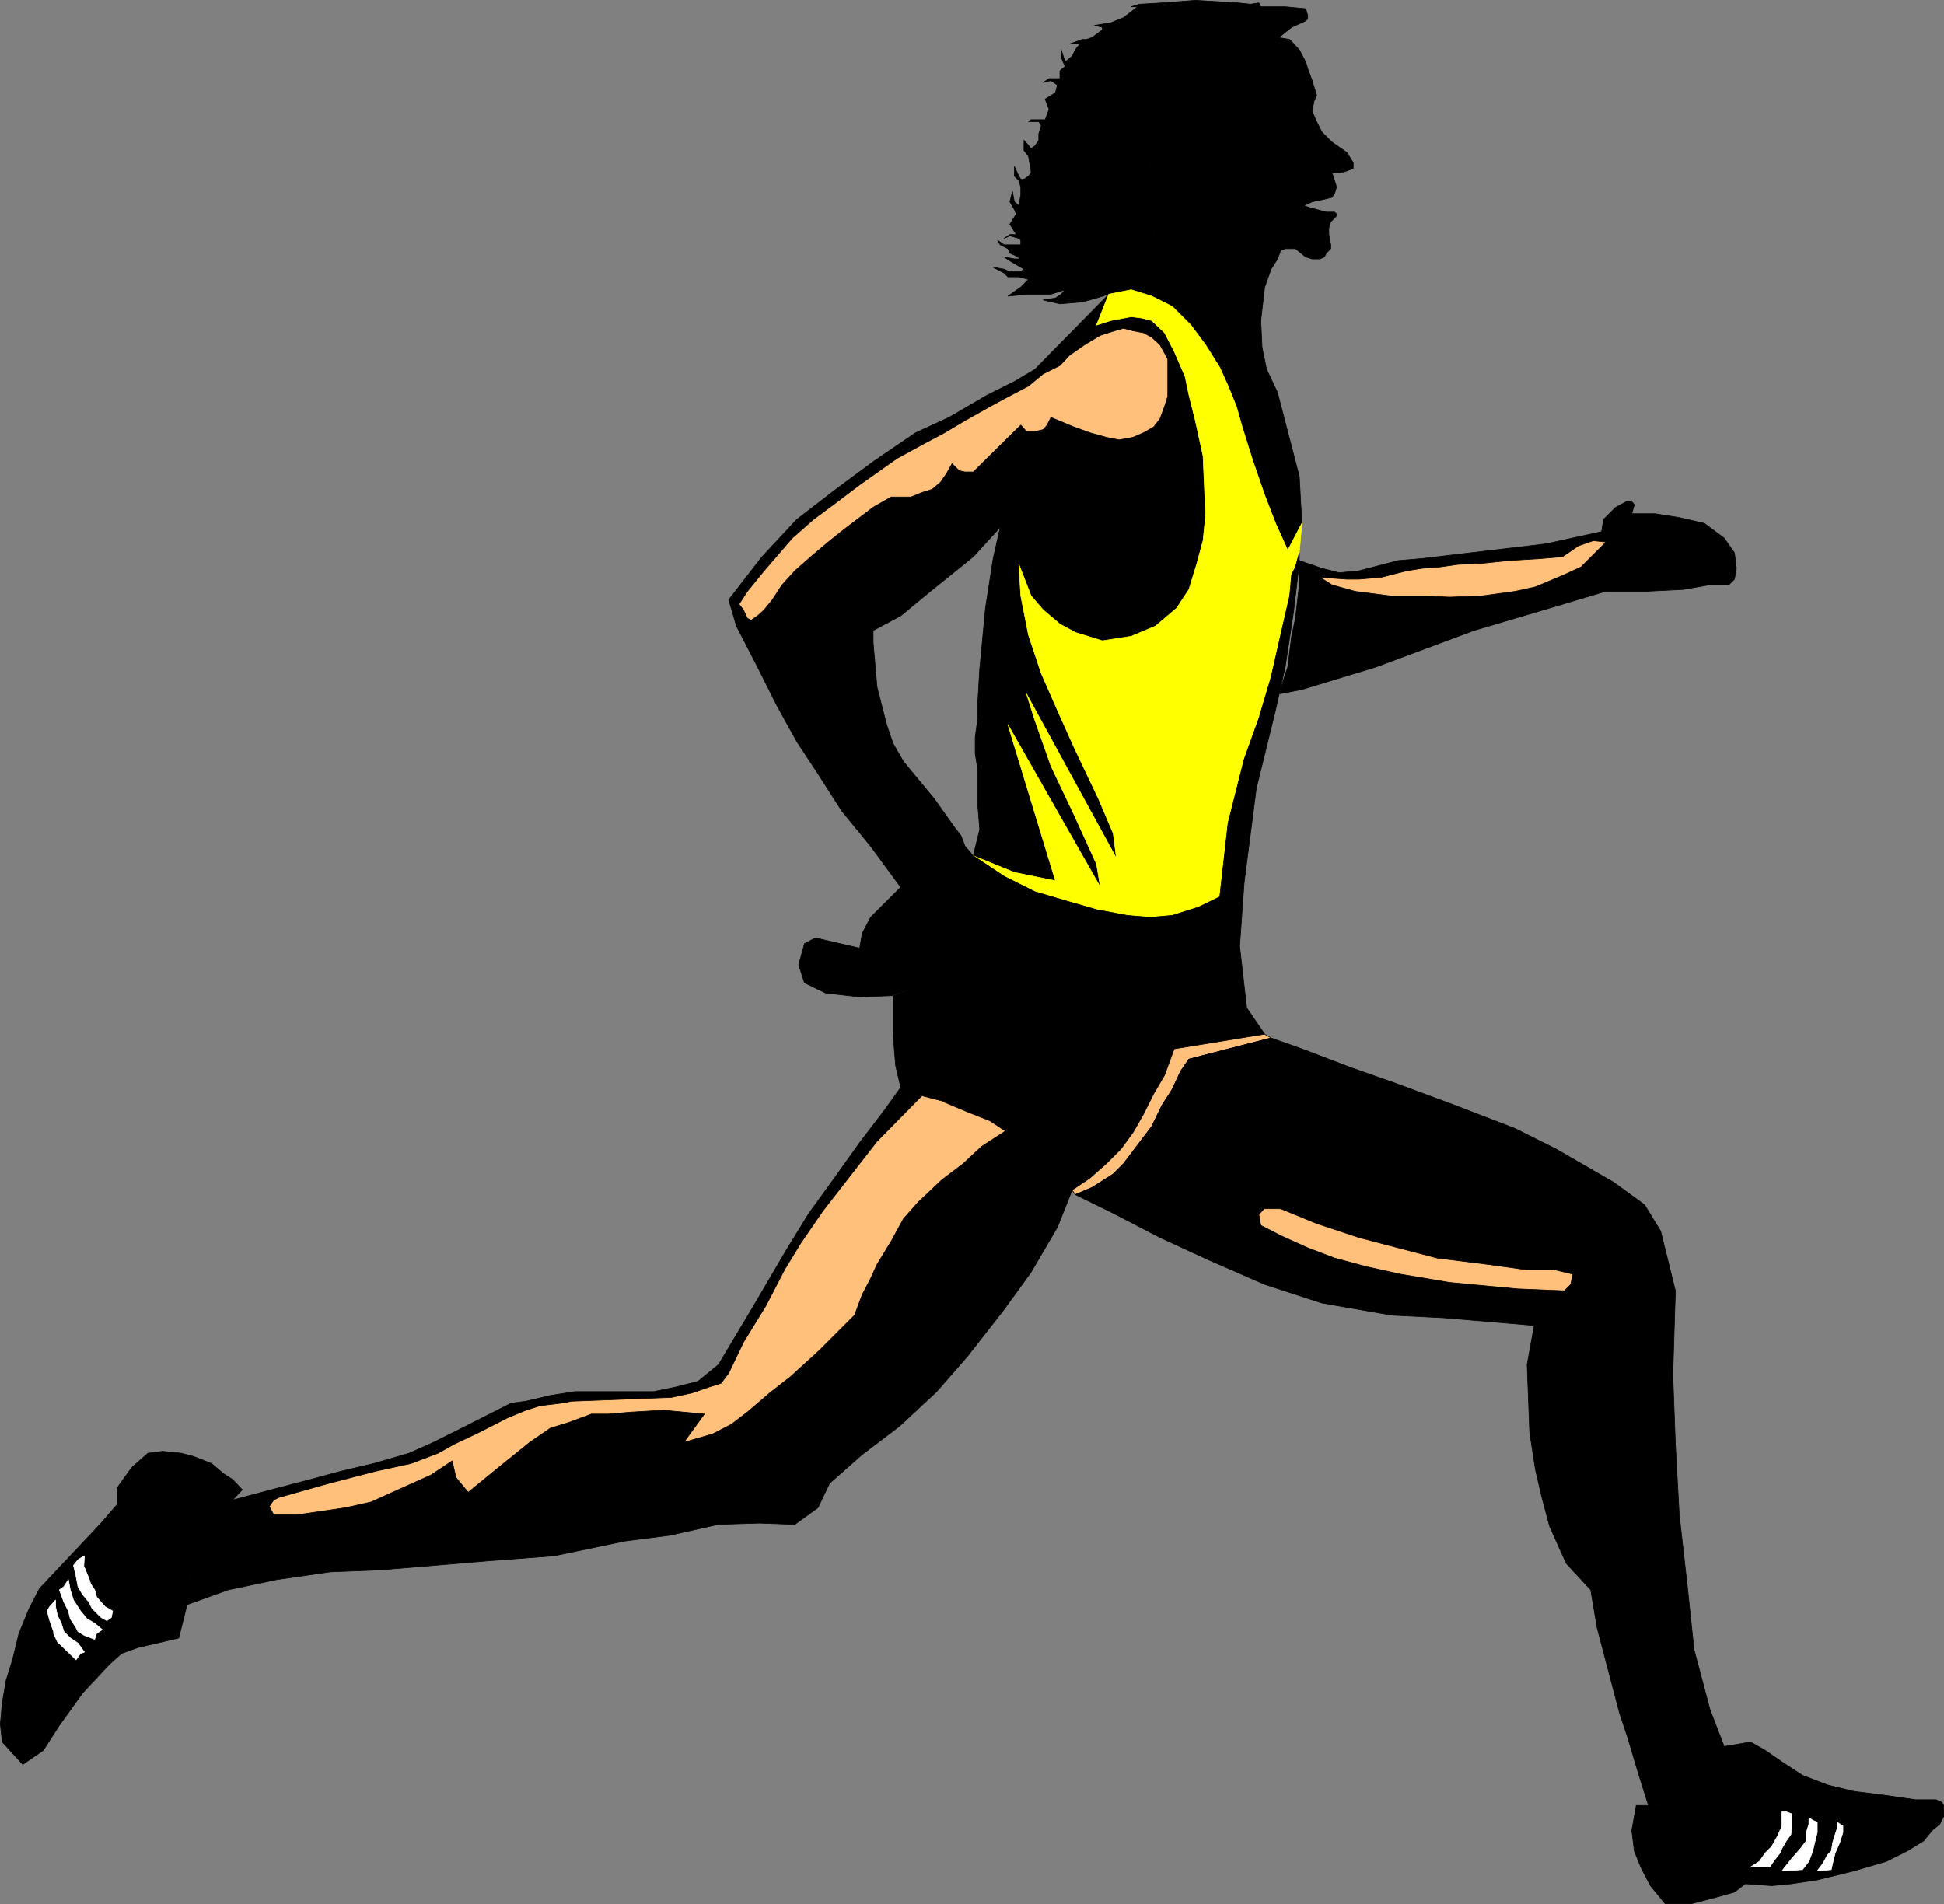 <?xml version="1.0" encoding="UTF-8" standalone="no"?>
<svg
   version="1.0"
   width="129.51mm"
   height="126.867mm"
   id="svg46"
   sodipodi:docname="Runner 05.wmf"
   xmlns:inkscape="http://www.inkscape.org/namespaces/inkscape"
   xmlns:sodipodi="http://sodipodi.sourceforge.net/DTD/sodipodi-0.dtd"
   xmlns="http://www.w3.org/2000/svg"
   xmlns:svg="http://www.w3.org/2000/svg">
  <rect width="100%" height="100%" fill="#808080" stroke="none"/>
  <sodipodi:namedview
     id="namedview46"
     pagecolor="#ffffff"
     bordercolor="#000000"
     borderopacity="0.25"
     inkscape:showpageshadow="2"
     inkscape:pageopacity="0.0"
     inkscape:pagecheckerboard="0"
     inkscape:deskcolor="#d1d1d1"
     inkscape:document-units="mm" />
  <defs
     id="defs1">
    <pattern
       id="WMFhbasepattern"
       patternUnits="userSpaceOnUse"
       width="6"
       height="6"
       x="0"
       y="0" />
  </defs>
  <path
     style="fill:#000000;fill-opacity:1;fill-rule:evenodd;stroke:none"
     d="m 279.164,74.099 3.717,-2.586 2.424,-4.202 3.232,-2.586 1.454,-3.555 1.454,-7.272 v -6.788 l -1.939,-5.172 0.485,-2.586 4.04,-3.555 3.878,-4.848 1.454,-5.01 2.424,-1.939 5.818,-2.101 2.101,-3.232 2.101,-5.01 2.586,-2.101 3.07,-1.616 4.525,-0.485 3.232,-2.586 3.555,-1.616 0.485,-0.485 V 3.798 l -0.485,-1.616 -5.171,-0.485 h -6.141 l -0.485,-0.97 -2.101,0.323 -3.07,-0.323 -10.827,-0.646 -8.403,0.646 -5.656,0.323 -2.101,0.646 h 1.616 l -3.555,2.747 -3.232,1.293 -4.04,0.646 1.939,0.485 v 0.646 l -2.586,1.939 -1.454,0.485 h -0.97 l -3.232,1.131 h 2.586 l -1.131,1.454 -0.808,1.616 -1.778,1.454 -0.97,-3.071 v 1.939 l 0.97,2.263 -1.293,1.131 v 1.939 h -2.747 l -1.454,0.97 1.939,-0.485 1.616,1.131 -0.485,1.939 -2.586,1.616 0.97,2.586 -0.97,2.586 h -3.555 l -0.646,0.485 h 2.586 l 0.646,0.97 -0.646,2.101 v 1.616 l -0.97,1.454 -0.97,0.646 -1.778,-2.101 v 2.586 l 1.131,1.454 0.646,3.717 v 0.485 l -0.646,0.808 -1.131,0.808 h -0.808 l -0.485,-0.808 -1.131,-2.424 v 2.424 l 1.131,1.131 0.485,1.616 v 1.939 l -0.485,2.747 -1.131,-0.97 -0.485,-2.586 -0.646,2.586 1.131,1.939 0.485,1.131 -1.616,2.586 1.616,2.586 h -1.616 l -0.485,0.323 -0.97,0.646 1.454,-0.646 2.262,0.646 0.485,0.485 v 1.131 h -4.202 l -1.616,-1.131 0.646,1.131 1.939,0.97 0.485,1.131 1.131,0.485 1.616,0.97 h -1.616 l -2.586,-0.485 1.454,0.97 2.747,1.616 0.808,0.485 -0.808,0.646 h -2.747 l -1.454,-0.646 -2.747,-0.485 2.747,1.454 0.97,0.97 h 2.747 l 2.424,0.646 -1.939,1.939 -3.232,2.263 5.171,-0.485 h 5.656 l 3.555,-1.131 -0.97,1.131 -1.454,0.97 -3.07,0.485 4.202,0.97 5.656,-0.485 3.555,-0.97 3.07,-0.97 z"
     id="path1" />
  <path
     style="fill:none;stroke:#000000;stroke-width:0.162px;stroke-linecap:round;stroke-linejoin:round;stroke-miterlimit:4;stroke-dasharray:none;stroke-opacity:1"
     d="m 279.164,74.099 3.717,-2.586 2.424,-4.202 3.232,-2.586 1.454,-3.555 1.454,-7.272 v -6.788 l -1.939,-5.172 0.485,-2.586 4.04,-3.555 3.878,-4.848 1.454,-5.01 2.424,-1.939 5.818,-2.101 2.101,-3.232 2.101,-5.01 2.586,-2.101 3.07,-1.616 4.525,-0.485 3.232,-2.586 3.555,-1.616 0.485,-0.485 V 3.798 l -0.485,-1.616 -5.171,-0.485 h -6.141 l -0.485,-0.97 -2.101,0.323 -3.07,-0.323 -10.827,-0.646 -8.403,0.646 -5.656,0.323 -2.101,0.646 h 1.616 l -3.555,2.747 -3.232,1.293 -4.04,0.646 1.939,0.485 v 0.646 l -2.586,1.939 -1.454,0.485 h -0.97 l -3.232,1.131 h 2.586 l -1.131,1.454 -0.808,1.616 -1.778,1.454 -0.97,-3.071 v 1.939 l 0.97,2.263 -1.293,1.131 v 1.939 h -2.747 l -1.454,0.97 1.939,-0.485 1.616,1.131 -0.485,1.939 -2.586,1.616 0.97,2.586 -0.97,2.586 h -3.555 l -0.646,0.485 h 2.586 l 0.646,0.97 -0.646,2.101 v 1.616 l -0.97,1.454 -0.97,0.646 -1.778,-2.101 v 2.586 l 1.131,1.454 0.646,3.717 v 0.485 l -0.646,0.808 -1.131,0.808 h -0.808 l -0.485,-0.808 -1.131,-2.424 v 2.424 l 1.131,1.131 0.485,1.616 v 1.939 l -0.485,2.747 -1.131,-0.97 -0.485,-2.586 -0.646,2.586 1.131,1.939 0.485,1.131 -1.616,2.586 1.616,2.586 h -1.616 l -0.485,0.323 -0.97,0.646 1.454,-0.646 2.262,0.646 0.485,0.485 v 1.131 h -4.202 l -1.616,-1.131 0.646,1.131 1.939,0.97 0.485,1.131 1.131,0.485 1.616,0.97 h -1.616 l -2.586,-0.485 1.454,0.97 2.747,1.616 0.808,0.485 -0.808,0.646 h -2.747 l -1.454,-0.646 -2.747,-0.485 2.747,1.454 0.97,0.97 h 2.747 l 2.424,0.646 -1.939,1.939 -3.232,2.263 5.171,-0.485 h 5.656 l 3.555,-1.131 -0.97,1.131 -1.454,0.97 -3.07,0.485 4.202,0.97 5.656,-0.485 3.555,-0.97 3.07,-0.97 v 0"
     id="path2" />
  <path
     style="fill:#000000;fill-opacity:1;fill-rule:evenodd;stroke:none"
     d="m 279.164,74.099 5.656,-1.131 5.171,1.616 5.171,2.586 4.686,4.687 3.717,5.01 3.555,5.656 2.101,4.687 2.101,5.172 1.454,5.172 2.586,8.242 3.07,8.889 2.747,7.111 3.07,6.788 3.555,-6.788 -0.646,-11.798 -5.494,-21.171 -2.747,-5.818 -1.131,-5.495 -0.323,-6.788 0.97,-8.404 1.616,-4.525 1.616,-2.586 0.808,-2.101 1.131,-0.485 h 2.586 l 2.586,2.101 1.616,0.485 h 1.939 l 1.131,-0.485 0.485,-0.97 1.131,-1.131 v -0.97 l -0.485,-2.586 v -1.616 l 0.485,-1.616 1.454,-1.454 v -0.485 l -0.485,-0.485 h -2.101 l -4.202,-1.131 -1.454,-0.485 2.101,-0.97 3.07,-0.646 1.939,-0.485 0.646,-0.97 0.485,-1.616 -0.485,-1.616 -0.646,-1.939 h 1.778 l 1.939,-0.485 1.616,-0.646 v -1.454 l -1.616,-2.586 -3.717,-2.586 -2.586,-2.586 -1.293,-2.586 -1.131,-2.586 0.485,-2.586 0.646,-1.454 -1.131,-3.717 -1.131,-3.071 -0.485,-1.616 -1.616,-3.071 -2.424,-2.586 -2.747,-0.485 -4.525,0.485 -3.07,1.616 -2.586,2.101 -2.101,5.01 -2.101,3.232 -5.818,2.101 -2.424,1.939 -1.454,5.01 -3.878,4.848 -4.04,3.555 -0.485,2.586 1.939,5.172 v 6.788 l -1.454,7.272 -1.454,3.555 -3.232,2.586 -2.424,4.202 -3.717,2.586 z"
     id="path3" />
  <path
     style="fill:none;stroke:#000000;stroke-width:0.162px;stroke-linecap:round;stroke-linejoin:round;stroke-miterlimit:4;stroke-dasharray:none;stroke-opacity:1"
     d="m 279.164,74.099 5.656,-1.131 5.171,1.616 5.171,2.586 4.686,4.687 3.717,5.01 3.555,5.656 2.101,4.687 2.101,5.172 1.454,5.172 2.586,8.242 3.07,8.889 2.747,7.111 3.07,6.788 3.555,-6.788 -0.646,-11.798 -5.494,-21.171 -2.747,-5.818 -1.131,-5.495 -0.323,-6.788 0.97,-8.404 1.616,-4.525 1.616,-2.586 0.808,-2.101 1.131,-0.485 h 2.586 l 2.586,2.101 1.616,0.485 h 1.939 l 1.131,-0.485 0.485,-0.97 1.131,-1.131 v -0.97 l -0.485,-2.586 v -1.616 l 0.485,-1.616 1.454,-1.454 v -0.485 l -0.485,-0.485 h -2.101 l -4.202,-1.131 -1.454,-0.485 2.101,-0.97 3.07,-0.646 1.939,-0.485 0.646,-0.97 0.485,-1.616 -0.485,-1.616 -0.646,-1.939 h 1.778 l 1.939,-0.485 1.616,-0.646 v -1.454 l -1.616,-2.586 -3.717,-2.586 -2.586,-2.586 -1.293,-2.586 -1.131,-2.586 0.485,-2.586 0.646,-1.454 -1.131,-3.717 -1.131,-3.071 -0.485,-1.616 -1.616,-3.071 -2.424,-2.586 -2.747,-0.485 -4.525,0.485 -3.07,1.616 -2.586,2.101 -2.101,5.01 -2.101,3.232 -5.818,2.101 -2.424,1.939 -1.454,5.01 -3.878,4.848 -4.04,3.555 -0.485,2.586 1.939,5.172 v 6.788 l -1.454,7.272 -1.454,3.555 -3.232,2.586 -2.424,4.202 -3.717,2.586 v 0"
     id="path4" />
  <path
     style="fill:#000000;fill-opacity:1;fill-rule:evenodd;stroke:none"
     d="m 224.866,250.578 4.525,-1.454 5.333,-3.717 5.656,-5.01 3.555,-5.333 2.262,-6.626 0.485,-6.626 -1.616,-6.303 -2.101,-2.424 -0.97,-2.586 -1.616,-2.101 -5.171,-7.272 -7.757,-9.373 -2.586,-4.525 -1.616,-4.687 -2.424,-9.535 -0.97,-11.151 v -3.071 l 6.949,-3.717 7.434,-6.141 10.827,-8.727 6.787,-7.434 4.686,9.373 3.07,7.919 3.07,3.555 4.202,3.555 3.878,2.101 6.787,2.101 7.272,-1.131 6.141,-2.586 5.333,-4.525 3.07,-4.687 1.939,-6.303 1.616,-5.98 0.646,-6.464 -0.646,-14.868 -1.939,-8.889 -1.616,-6.464 -0.97,-4.687 -2.747,-6.303 -2.424,-4.687 -3.232,-3.071 -2.586,-0.646 -2.586,-0.323 -5.171,0.97 -3.555,1.131 3.07,-7.757 -18.584,18.908 -5.171,3.071 -6.787,3.394 -9.696,5.656 -8.403,3.879 -10.666,7.272 -9.373,6.949 -9.858,7.596 -8.726,9.373 -8.403,10.828 1.939,6.626 5.333,10.343 4.686,9.373 5.171,9.373 5.333,8.081 5.979,9.373 7.272,8.889 7.595,10.343 -7.595,7.596 -2.101,4.04 -0.646,3.717 -11.15,-2.586 -2.747,1.454 -1.454,5.333 1.454,4.525 5.333,2.586 8.565,0.97 8.403,-0.323 v 0 z"
     id="path5" />
  <path
     style="fill:none;stroke:#000000;stroke-width:0.162px;stroke-linecap:round;stroke-linejoin:round;stroke-miterlimit:4;stroke-dasharray:none;stroke-opacity:1"
     d="m 224.866,250.578 4.525,-1.454 5.333,-3.717 5.656,-5.01 3.555,-5.333 2.262,-6.626 0.485,-6.626 -1.616,-6.303 -2.101,-2.424 -0.97,-2.586 -1.616,-2.101 -5.171,-7.272 -7.757,-9.373 -2.586,-4.525 -1.616,-4.687 -2.424,-9.535 -0.97,-11.151 v -3.071 l 6.949,-3.717 7.434,-6.141 10.827,-8.727 6.787,-7.434 4.686,9.373 3.07,7.919 3.07,3.555 4.202,3.555 3.878,2.101 6.787,2.101 7.272,-1.131 6.141,-2.586 5.333,-4.525 3.07,-4.687 1.939,-6.303 1.616,-5.98 0.646,-6.464 -0.646,-14.868 -1.939,-8.889 -1.616,-6.464 -0.97,-4.687 -2.747,-6.303 -2.424,-4.687 -3.232,-3.071 -2.586,-0.646 -2.586,-0.323 -5.171,0.97 -3.555,1.131 3.07,-7.757 -18.584,18.908 -5.171,3.071 -6.787,3.394 -9.696,5.656 -8.403,3.879 -10.666,7.272 -9.373,6.949 -9.858,7.596 -8.726,9.373 -8.403,10.828 1.939,6.626 5.333,10.343 4.686,9.373 5.171,9.373 5.333,8.081 5.979,9.373 7.272,8.889 7.595,10.343 -7.595,7.596 -2.101,4.04 -0.646,3.717 -11.15,-2.586 -2.747,1.454 -1.454,5.333 1.454,4.525 5.333,2.586 8.565,0.97 8.403,-0.323 v 0"
     id="path6" />
  <path
     style="fill:#ffc07b;fill-opacity:1;fill-rule:evenodd;stroke:none"
     d="m 282.88,82.664 -2.262,0.646 -3.555,1.131 -4.04,2.424 -3.717,2.586 -2.424,2.586 -4.202,2.101 -3.717,3.071 -6.141,3.232 -3.555,1.939 -6.302,3.555 -5.171,3.071 -5.171,2.747 -6.787,3.717 -9.373,6.626 -5.979,4.525 -5.656,4.202 -5.333,4.687 -7.11,8.242 -4.202,5.172 -2.101,3.232 1.131,1.454 0.97,2.101 0.97,0.485 1.616,-1.131 1.616,-1.454 2.101,-2.586 2.424,-3.717 3.232,-3.555 4.04,-3.555 4.202,-3.555 4.04,-3.232 4.04,-3.071 3.394,-2.586 4.525,-2.586 h 5.01 l 2.747,-1.131 2.586,-0.808 2.101,-1.778 1.454,-2.101 1.454,-2.586 1.778,1.778 1.454,0.323 h 2.101 l 11.958,-11.798 1.454,1.616 h 2.101 l 2.101,-0.485 0.97,-1.131 0.97,-1.939 5.818,2.424 4.04,1.454 4.04,1.131 3.232,0.646 3.555,-0.646 2.586,-1.131 2.586,-1.454 1.616,-2.101 1.131,-3.071 0.808,-2.586 v -9.373 l -1.939,-3.555 -2.101,-1.939 -2.101,-1.131 -2.586,-0.485 z"
     id="path7" />
  <path
     style="fill:none;stroke:#000000;stroke-width:0.162px;stroke-linecap:round;stroke-linejoin:round;stroke-miterlimit:4;stroke-dasharray:none;stroke-opacity:1"
     d="m 282.88,82.664 -2.262,0.646 -3.555,1.131 -4.04,2.424 -3.717,2.586 -2.424,2.586 -4.202,2.101 -3.717,3.071 -6.141,3.232 -3.555,1.939 -6.302,3.555 -5.171,3.071 -5.171,2.747 -6.787,3.717 -9.373,6.626 -5.979,4.525 -5.656,4.202 -5.333,4.687 -7.11,8.242 -4.202,5.172 -2.101,3.232 1.131,1.454 0.97,2.101 0.97,0.485 1.616,-1.131 1.616,-1.454 2.101,-2.586 2.424,-3.717 3.232,-3.555 4.04,-3.555 4.202,-3.555 4.04,-3.232 4.04,-3.071 3.394,-2.586 4.525,-2.586 h 5.01 l 2.747,-1.131 2.586,-0.808 2.101,-1.778 1.454,-2.101 1.454,-2.586 1.778,1.778 1.454,0.323 h 2.101 l 11.958,-11.798 1.454,1.616 h 2.101 l 2.101,-0.485 0.97,-1.131 0.97,-1.939 5.818,2.424 4.04,1.454 4.04,1.131 3.232,0.646 3.555,-0.646 2.586,-1.131 2.586,-1.454 1.616,-2.101 1.131,-3.071 0.808,-2.586 v -9.373 l -1.939,-3.555 -2.101,-1.939 -2.101,-1.131 -2.586,-0.485 -2.424,-0.646 v 0"
     id="path8" />
  <path
     style="fill:#000000;fill-opacity:1;fill-rule:evenodd;stroke:none"
     d="m 245.066,215.508 10.342,4.202 10.342,2.101 -11.958,-39.271 23.27,40.888 -0.97,-5.818 -5.656,-12.444 -5.818,-12.282 -4.04,-11.474 -2.101,-6.626 22.624,41.372 -0.808,-6.303 -3.717,-8.727 -6.141,-12.929 -4.202,-9.373 -4.04,-9.212 -3.232,-9.697 -1.939,-9.858 -0.485,-7.919 -4.686,-9.373 -1.778,7.919 -1.939,12.444 -1.454,15.353 -0.485,8.404 v 4.04 l -0.646,4.687 v 4.202 l 0.646,4.04 v 8.889 l 0.485,6.141 z"
     id="path9" />
  <path
     style="fill:none;stroke:#000000;stroke-width:0.162px;stroke-linecap:round;stroke-linejoin:round;stroke-miterlimit:4;stroke-dasharray:none;stroke-opacity:1"
     d="m 245.066,215.508 10.342,4.202 10.342,2.101 -11.958,-39.271 23.27,40.888 -0.97,-5.818 -5.656,-12.444 -5.818,-12.282 -4.04,-11.474 -2.101,-6.626 22.624,41.372 -0.808,-6.303 -3.717,-8.727 -6.141,-12.929 -4.202,-9.373 -4.04,-9.212 -3.232,-9.697 -1.939,-9.858 -0.485,-7.919 -4.686,-9.373 -1.778,7.919 -1.939,12.444 -1.454,15.353 -0.485,8.404 v 4.04 l -0.646,4.687 v 4.202 l 0.646,4.04 v 8.889 l 0.485,6.141 -1.616,6.626 v 0"
     id="path10" />
  <path
     style="fill:#ffff00;fill-opacity:1;fill-rule:evenodd;stroke:none"
     d="m 245.066,215.508 7.757,5.172 7.757,3.879 8.242,2.424 7.272,2.101 7.757,1.454 5.656,0.485 5.656,-0.485 6.626,-2.101 5.333,-2.586 2.101,-18.585 4.04,-15.999 3.717,-10.343 3.07,-10.343 2.424,-10.666 2.262,-9.858 0.485,-5.333 0.97,-1.939 0.97,-3.555 0.646,-7.434 -3.555,6.788 -3.07,-6.788 -2.747,-7.111 -3.07,-8.889 -2.586,-8.242 -1.454,-5.172 -2.101,-5.172 -2.101,-4.687 -3.555,-5.656 -3.717,-5.01 -4.686,-4.687 -5.171,-2.586 -5.171,-1.616 -5.656,1.131 -3.07,7.757 3.555,-1.131 5.171,-0.97 2.586,0.323 2.586,0.646 3.232,3.071 2.424,4.687 2.747,6.303 0.97,4.687 1.616,6.464 1.939,8.889 0.646,14.868 -0.646,6.464 -1.616,5.98 -1.939,6.303 -3.07,4.687 -5.333,4.525 -6.141,2.586 -7.272,1.131 -6.787,-2.101 -3.878,-2.101 -4.202,-3.555 -3.07,-3.555 -3.07,-7.919 0.485,7.919 1.939,9.858 3.232,9.697 4.04,9.212 4.202,9.373 6.141,12.929 3.717,8.727 0.808,6.303 -22.624,-41.372 2.101,6.626 4.04,11.474 5.818,12.282 5.656,12.444 0.97,5.818 -23.27,-40.888 11.958,39.271 -10.342,-2.101 z"
     id="path11" />
  <path
     style="fill:none;stroke:#ffff00;stroke-width:0.162px;stroke-linecap:round;stroke-linejoin:round;stroke-miterlimit:4;stroke-dasharray:none;stroke-opacity:1"
     d="m 245.066,215.508 7.757,5.172 7.757,3.879 8.242,2.424 7.272,2.101 7.757,1.454 5.656,0.485 5.656,-0.485 6.626,-2.101 5.333,-2.586 2.101,-18.585 4.04,-15.999 3.717,-10.343 3.07,-10.343 2.424,-10.666 2.262,-9.858 0.485,-5.333 0.97,-1.939 0.97,-3.555 0.646,-7.434 -3.555,6.788 -3.07,-6.788 -2.747,-7.111 -3.07,-8.889 -2.586,-8.242 -1.454,-5.172 -2.101,-5.172 -2.101,-4.687 -3.555,-5.656 -3.717,-5.01 -4.686,-4.687 -5.171,-2.586 -5.171,-1.616 -5.656,1.131 -3.07,7.757 3.555,-1.131 5.171,-0.97 2.586,0.323 2.586,0.646 3.232,3.071 2.424,4.687 2.747,6.303 0.97,4.687 1.616,6.464 1.939,8.889 0.646,14.868 -0.646,6.464 -1.616,5.98 -1.939,6.303 -3.07,4.687 -5.333,4.525 -6.141,2.586 -7.272,1.131 -6.787,-2.101 -3.878,-2.101 -4.202,-3.555 -3.07,-3.555 -3.07,-7.919 0.485,7.919 1.939,9.858 3.232,9.697 4.04,9.212 4.202,9.373 6.141,12.929 3.717,8.727 0.808,6.303 -22.624,-41.372 2.101,6.626 4.04,11.474 5.818,12.282 5.656,12.444 0.97,5.818 -23.27,-40.888 11.958,39.271 -10.342,-2.101 -10.342,-4.202 v 0"
     id="path12" />
  <path
     style="fill:#000000;fill-opacity:1;fill-rule:evenodd;stroke:none"
     d="m 327.159,139.228 -0.97,3.555 -0.97,1.939 -0.485,5.333 -2.262,9.858 -2.424,10.666 -3.07,10.343 -3.717,10.343 -4.04,15.999 -2.101,18.585 6.141,-3.555 3.07,-23.757 4.848,-19.717 2.424,-10.828 2.101,-13.899 1.454,-12.282 z"
     id="path13" />
  <path
     style="fill:none;stroke:#000000;stroke-width:0.162px;stroke-linecap:round;stroke-linejoin:round;stroke-miterlimit:4;stroke-dasharray:none;stroke-opacity:1"
     d="m 327.159,139.228 -0.97,3.555 -0.97,1.939 -0.485,5.333 -2.262,9.858 -2.424,10.666 -3.07,10.343 -3.717,10.343 -4.04,15.999 -2.101,18.585 6.141,-3.555 3.07,-23.757 4.848,-19.717 2.424,-10.828 2.101,-13.899 1.454,-12.282 v -2.586 0"
     id="path14" />
  <path
     style="fill:#000000;fill-opacity:1;fill-rule:evenodd;stroke:none"
     d="m 410.868,126.137 -1.293,0.162 -2.747,1.454 -3.07,3.071 -0.485,3.071 -14.059,3.071 -31.35,3.717 -5.818,0.485 -9.858,2.586 -5.01,0.485 -4.363,-1.131 -5.656,-1.939 v 6.141 l -0.97,8.404 -0.97,4.525 -0.97,7.757 -2.262,6.788 5.818,-1.131 18.584,-5.656 24.725,-9.212 19.069,-5.656 14.059,-4.202 h 9.858 l 9.696,-0.485 6.464,-1.131 h 5.01 l 1.454,-1.454 0.485,-2.747 -0.485,-3.879 -2.586,-3.717 -5.01,-3.717 -6.302,-1.454 -6.141,-0.97 h -5.818 l 0.646,-2.263 -0.646,-0.808 v 0 z"
     id="path15" />
  <path
     style="fill:none;stroke:#000000;stroke-width:0.162px;stroke-linecap:round;stroke-linejoin:round;stroke-miterlimit:4;stroke-dasharray:none;stroke-opacity:1"
     d="m 410.868,126.137 -1.293,0.162 -2.747,1.454 -3.07,3.071 -0.485,3.071 -14.059,3.071 -31.35,3.717 -5.818,0.485 -9.858,2.586 -5.01,0.485 -4.363,-1.131 -5.656,-1.939 v 6.141 l -0.97,8.404 -0.97,4.525 -0.97,7.757 -2.262,6.788 5.818,-1.131 18.584,-5.656 24.725,-9.212 19.069,-5.656 14.059,-4.202 h 9.858 l 9.696,-0.485 6.464,-1.131 h 5.01 l 1.454,-1.454 0.485,-2.747 -0.485,-3.879 -2.586,-3.717 -5.01,-3.717 -6.302,-1.454 -6.141,-0.97 h -5.818 l 0.646,-2.263 -0.646,-0.808 v 0"
     id="path16" />
  <path
     style="fill:#ffc07b;fill-opacity:1;fill-rule:evenodd;stroke:none"
     d="m 404.242,136.48 -3.07,-0.323 -3.717,1.293 -4.04,2.747 -5.656,0.485 -7.918,0.485 -6.141,0.646 -6.626,0.323 -4.525,0.646 -4.363,0.323 -4.04,0.646 -6.302,1.616 -5.656,0.485 h -3.07 l -6.787,-0.485 3.07,1.939 5.818,1.616 8.726,1.131 h 7.918 l 7.11,0.323 8.242,-0.323 8.242,-1.131 5.171,-1.131 7.272,-3.071 4.202,-1.939 6.141,-6.141 v 0 z"
     id="path17" />
  <path
     style="fill:none;stroke:#000000;stroke-width:0.162px;stroke-linecap:round;stroke-linejoin:round;stroke-miterlimit:4;stroke-dasharray:none;stroke-opacity:1"
     d="m 404.242,136.48 -3.07,-0.323 -3.717,1.293 -4.04,2.747 -5.656,0.485 -7.918,0.485 -6.141,0.646 -6.626,0.323 -4.525,0.646 -4.363,0.323 -4.04,0.646 -6.302,1.616 -5.656,0.485 h -3.07 l -6.787,-0.485 3.07,1.939 5.818,1.616 8.726,1.131 h 7.918 l 7.11,0.323 8.242,-0.323 8.242,-1.131 5.171,-1.131 7.272,-3.071 4.202,-1.939 6.141,-6.141 v 0"
     id="path18" />
  <path
     style="fill:#000000;fill-opacity:1;fill-rule:evenodd;stroke:none"
     d="m 226.805,273.849 6.787,0.97 11.474,4.687 10.342,5.656 9.858,8.889 4.686,5.656 4.525,-3.071 4.04,-3.555 3.717,-3.717 3.07,-4.202 2.586,-4.525 2.586,-5.172 2.747,-4.687 2.424,-6.626 22.786,-3.717 -4.525,-6.626 -1.778,-15.515 1.131,-15.999 -6.141,3.555 -5.333,2.586 -6.626,2.101 -5.656,0.485 -5.656,-0.485 -7.757,-1.454 -7.272,-2.101 -8.242,-2.424 -7.757,-3.879 -7.757,-5.172 1.616,6.303 -0.485,6.626 -2.262,6.626 -3.555,5.333 -5.656,5.01 -5.333,3.717 -4.525,1.616 v 9.697 l 0.646,7.919 z"
     id="path19" />
  <path
     style="fill:none;stroke:#000000;stroke-width:0.162px;stroke-linecap:round;stroke-linejoin:round;stroke-miterlimit:4;stroke-dasharray:none;stroke-opacity:1"
     d="m 226.805,273.849 6.787,0.97 11.474,4.687 10.342,5.656 9.858,8.889 4.686,5.656 4.525,-3.071 4.04,-3.555 3.717,-3.717 3.07,-4.202 2.586,-4.525 2.586,-5.172 2.747,-4.687 2.424,-6.626 22.786,-3.717 -4.525,-6.626 -1.778,-15.515 1.131,-15.999 -6.141,3.555 -5.333,2.586 -6.626,2.101 -5.656,0.485 -5.656,-0.485 -7.757,-1.454 -7.272,-2.101 -8.242,-2.424 -7.757,-3.879 -7.757,-5.172 1.616,6.303 -0.485,6.626 -2.262,6.626 -3.555,5.333 -5.656,5.01 -5.333,3.717 -4.525,1.616 v 9.697 l 0.646,7.919 1.293,5.495 v 0"
     id="path20" />
  <path
     style="fill:#ffc07b;fill-opacity:1;fill-rule:evenodd;stroke:none"
     d="m 318.432,260.436 -22.786,3.717 -2.424,6.626 -2.747,4.687 -2.586,5.172 -2.586,4.525 -3.07,4.202 -3.717,3.717 -4.04,3.555 -4.525,3.071 0.808,1.131 4.202,-1.778 5.333,-3.394 2.586,-2.586 4.04,-5.333 3.07,-4.04 2.586,-5.333 2.586,-4.04 2.101,-4.525 2.101,-3.071 20.685,-5.333 z"
     id="path21" />
  <path
     style="fill:none;stroke:#000000;stroke-width:0.162px;stroke-linecap:round;stroke-linejoin:round;stroke-miterlimit:4;stroke-dasharray:none;stroke-opacity:1"
     d="m 318.432,260.436 -22.786,3.717 -2.424,6.626 -2.747,4.687 -2.586,5.172 -2.586,4.525 -3.07,4.202 -3.717,3.717 -4.04,3.555 -4.525,3.071 0.808,1.131 4.202,-1.778 5.333,-3.394 2.586,-2.586 4.04,-5.333 3.07,-4.04 2.586,-5.333 2.586,-4.04 2.101,-4.525 2.101,-3.071 20.685,-5.333 -1.616,-0.97 v 0"
     id="path22" />
  <path
     style="fill:#000000;fill-opacity:1;fill-rule:evenodd;stroke:none"
     d="m 58.58,377.765 -4.363,1.939 -3.555,4.687 -1.939,6.303 -1.131,7.111 -0.485,6.303 10.342,-3.717 12.282,-2.586 13.413,-1.939 12.443,-0.485 13.574,-1.131 13.413,-1.131 16.968,-1.293 17.776,-3.717 11.312,-1.454 12.282,-2.747 10.342,-0.323 8.888,0.323 5.818,-4.202 2.909,-6.141 8.242,-7.272 9.373,-7.111 9.373,-8.727 7.757,-8.889 9.211,-11.798 6.787,-9.373 6.626,-11.313 3.717,-9.373 -4.686,-5.656 -9.858,-8.889 -10.342,-5.656 -11.474,-4.687 -6.787,-0.97 -4.04,5.656 -6.302,8.242 -5.979,8.404 -6.787,9.373 -5.656,9.212 -8.242,14.06 -8.888,14.868 -5.171,4.202 -5.656,1.454 -5.494,1.131 h -19.877 l -6.141,0.97 -6.141,1.454 -3.717,0.485 -12.443,6.303 -7.11,3.555 -6.141,2.747 -8.888,2.586 -8.242,1.939 -7.757,2.101 -9.858,2.586 -9.696,2.586 z"
     id="path23" />
  <path
     style="fill:none;stroke:#000000;stroke-width:0.162px;stroke-linecap:round;stroke-linejoin:round;stroke-miterlimit:4;stroke-dasharray:none;stroke-opacity:1"
     d="m 58.58,377.765 -4.363,1.939 -3.555,4.687 -1.939,6.303 -1.131,7.111 -0.485,6.303 10.342,-3.717 12.282,-2.586 13.413,-1.939 12.443,-0.485 13.574,-1.131 13.413,-1.131 16.968,-1.293 17.776,-3.717 11.312,-1.454 12.282,-2.747 10.342,-0.323 8.888,0.323 5.818,-4.202 2.909,-6.141 8.242,-7.272 9.373,-7.111 9.373,-8.727 7.757,-8.889 9.211,-11.798 6.787,-9.373 6.626,-11.313 3.717,-9.373 -4.686,-5.656 -9.858,-8.889 -10.342,-5.656 -11.474,-4.687 -6.787,-0.97 -4.04,5.656 -6.302,8.242 -5.979,8.404 -6.787,9.373 -5.656,9.212 -8.242,14.06 -8.888,14.868 -5.171,4.202 -5.656,1.454 -5.494,1.131 h -19.877 l -6.141,0.97 -6.141,1.454 -3.717,0.485 -12.443,6.303 -7.11,3.555 -6.141,2.747 -8.888,2.586 -8.242,1.939 -7.757,2.101 -9.858,2.586 -9.696,2.586 v 0"
     id="path24" />
  <path
     style="fill:#ffc07b;fill-opacity:1;fill-rule:evenodd;stroke:none"
     d="m 237.794,277.405 -5.656,-1.454 -11.312,11.474 -6.787,8.727 -6.787,8.727 -5.656,8.242 -4.04,6.626 -4.686,9.05 -5.656,9.212 -3.717,7.757 -1.939,2.586 -3.07,0.97 -4.202,1.454 -5.171,1.131 -25.21,0.97 -2.586,0.485 -5.333,0.646 -3.555,1.131 -4.686,1.939 -7.272,3.717 -6.141,2.909 -4.04,2.263 -6.787,2.586 -8.888,1.939 -11.797,3.071 -12.605,3.555 -1.293,0.646 -1.131,1.616 1.131,2.101 h 5.979 l 12.12,-1.778 6.464,-1.454 5.333,-2.424 9.696,-4.363 5.333,-3.555 0.97,4.202 3.07,3.717 8.888,-7.272 6.626,-5.333 5.171,-3.555 4.686,-1.454 5.656,-2.101 h 4.202 l 5.656,-0.485 8.242,-0.485 5.171,0.485 5.171,0.485 -5.171,7.111 7.272,-2.101 4.686,-2.424 4.04,-3.071 5.656,-4.848 5.171,-4.04 7.272,-6.626 8.888,-8.889 1.939,-5.172 2.101,-4.04 1.616,-3.555 3.555,-5.818 3.07,-5.656 3.717,-4.202 5.979,-5.656 5.333,-4.04 4.686,-4.363 5.979,-3.879 -3.878,-2.586 -5.333,-2.101 -6.141,-2.586 v 0 z"
     id="path25" />
  <path
     style="fill:none;stroke:#000000;stroke-width:0.162px;stroke-linecap:round;stroke-linejoin:round;stroke-miterlimit:4;stroke-dasharray:none;stroke-opacity:1"
     d="m 237.794,277.405 -5.656,-1.454 -11.312,11.474 -6.787,8.727 -6.787,8.727 -5.656,8.242 -4.04,6.626 -4.686,9.05 -5.656,9.212 -3.717,7.757 -1.939,2.586 -3.07,0.97 -4.202,1.454 -5.171,1.131 -25.21,0.97 -2.586,0.485 -5.333,0.646 -3.555,1.131 -4.686,1.939 -7.272,3.717 -6.141,2.909 -4.04,2.263 -6.787,2.586 -8.888,1.939 -11.797,3.071 -12.605,3.555 -1.293,0.646 -1.131,1.616 1.131,2.101 h 5.979 l 12.12,-1.778 6.464,-1.454 5.333,-2.424 9.696,-4.363 5.333,-3.555 0.97,4.202 3.07,3.717 8.888,-7.272 6.626,-5.333 5.171,-3.555 4.686,-1.454 5.656,-2.101 h 4.202 l 5.656,-0.485 8.242,-0.485 5.171,0.485 5.171,0.485 -5.171,7.111 7.272,-2.101 4.686,-2.424 4.04,-3.071 5.656,-4.848 5.171,-4.04 7.272,-6.626 8.888,-8.889 1.939,-5.172 2.101,-4.04 1.616,-3.555 3.555,-5.818 3.07,-5.656 3.717,-4.202 5.979,-5.656 5.333,-4.04 4.686,-4.363 5.979,-3.879 -3.878,-2.586 -5.333,-2.101 -6.141,-2.586 v 0"
     id="path26" />
  <path
     style="fill:#000000;fill-opacity:1;fill-rule:evenodd;stroke:none"
     d="m 58.58,377.765 2.424,-2.586 -2.424,-2.586 -2.262,-1.454 -3.07,-2.586 -4.525,-1.778 -3.07,-0.808 -4.686,-0.485 -3.717,0.485 -4.04,3.555 -3.717,5.172 v 4.202 l -4.04,4.687 -15.514,16.484 -2.586,5.01 -2.586,6.303 -1.616,6.626 -1.616,5.172 -0.97,5.656 -0.485,5.333 0.485,4.525 5.171,5.656 5.171,-3.555 4.04,-6.303 5.818,-8.081 6.787,-7.272 3.07,-2.747 4.04,-1.454 10.342,-2.424 2.101,-8.404 0.485,-6.303 1.131,-7.111 1.939,-6.303 3.555,-4.687 4.363,-1.939 z"
     id="path27" />
  <path
     style="fill:none;stroke:#000000;stroke-width:0.162px;stroke-linecap:round;stroke-linejoin:round;stroke-miterlimit:4;stroke-dasharray:none;stroke-opacity:1"
     d="m 58.58,377.765 2.424,-2.586 -2.424,-2.586 -2.262,-1.454 -3.07,-2.586 -4.525,-1.778 -3.07,-0.808 -4.686,-0.485 -3.717,0.485 -4.04,3.555 -3.717,5.172 v 4.202 l -4.04,4.687 -15.514,16.484 -2.586,5.01 -2.586,6.303 -1.616,6.626 -1.616,5.172 -0.97,5.656 -0.485,5.333 0.485,4.525 5.171,5.656 5.171,-3.555 4.04,-6.303 5.818,-8.081 6.787,-7.272 3.07,-2.747 4.04,-1.454 10.342,-2.424 2.101,-8.404 0.485,-6.303 1.131,-7.111 1.939,-6.303 3.555,-4.687 4.363,-1.939 v 0"
     id="path28" />
  <path
     style="fill:#ffffff;fill-opacity:1;fill-rule:evenodd;stroke:none"
     d="m 21.089,394.734 0.162,-2.909 -1.616,0.97 -1.131,1.454 0.646,2.747 0.485,2.586 1.131,1.939 1.616,1.939 0.808,1.616 2.262,2.263 1.454,0.808 1.131,-0.808 0.323,-1.616 -1.939,-1.131 -2.101,-2.424 -0.485,-1.778 -0.97,-1.454 -0.485,-1.454 -1.131,-2.747 v 0 z"
     id="path29" />
  <path
     style="fill:none;stroke:#ffffff;stroke-width:0.162px;stroke-linecap:round;stroke-linejoin:round;stroke-miterlimit:4;stroke-dasharray:none;stroke-opacity:1"
     d="m 21.089,394.734 0.162,-2.909 -1.616,0.97 -1.131,1.454 0.646,2.747 0.485,2.586 1.131,1.939 1.616,1.939 0.808,1.616 2.262,2.263 1.454,0.808 1.131,-0.808 0.323,-1.616 -1.939,-1.131 -2.101,-2.424 -0.485,-1.778 -0.97,-1.454 -0.485,-1.454 -1.131,-2.747 v 0"
     id="path30" />
  <path
     style="fill:#ffffff;fill-opacity:1;fill-rule:evenodd;stroke:none"
     d="m 13.978,404.593 v -1.616 l -1.454,1.616 -0.646,1.131 0.646,2.424 0.97,2.747 v 0.485 l 0.97,2.101 4.686,4.525 1.131,-1.616 0.97,-0.323 -1.616,-2.263 -1.939,-1.293 -1.616,-1.616 -0.646,-2.101 -0.97,-1.939 z"
     id="path31" />
  <path
     style="fill:none;stroke:#ffffff;stroke-width:0.162px;stroke-linecap:round;stroke-linejoin:round;stroke-miterlimit:4;stroke-dasharray:none;stroke-opacity:1"
     d="m 13.978,404.593 v -1.616 l -1.454,1.616 -0.646,1.131 0.646,2.424 0.97,2.747 v 0.485 l 0.97,2.101 4.686,4.525 1.131,-1.616 0.97,-0.323 -1.616,-2.263 -1.939,-1.293 -1.616,-1.616 -0.646,-2.101 -0.97,-1.939 -0.485,-2.263 v 0"
     id="path32" />
  <path
     style="fill:#ffffff;fill-opacity:1;fill-rule:evenodd;stroke:none"
     d="m 17.21,397.805 -1.131,1.778 -1.131,0.808 1.131,3.071 1.131,2.263 0.485,1.939 1.454,2.263 0.485,0.97 1.616,0.97 2.586,0.97 0.485,-1.454 1.454,-0.97 -1.939,-1.616 -1.939,-1.131 -1.616,-1.939 -1.778,-2.747 -0.808,-2.586 z"
     id="path33" />
  <path
     style="fill:none;stroke:#ffffff;stroke-width:0.162px;stroke-linecap:round;stroke-linejoin:round;stroke-miterlimit:4;stroke-dasharray:none;stroke-opacity:1"
     d="m 17.21,397.805 -1.131,1.778 -1.131,0.808 1.131,3.071 1.131,2.263 0.485,1.939 1.454,2.263 0.485,0.97 1.616,0.97 2.586,0.97 0.485,-1.454 1.454,-0.97 -1.939,-1.616 -1.939,-1.131 -1.616,-1.939 -1.778,-2.747 -0.808,-2.586 -0.485,-2.586 v 0"
     id="path34" />
  <path
     style="fill:#000000;fill-opacity:1;fill-rule:evenodd;stroke:none"
     d="m 320.048,261.405 -20.685,5.333 -2.101,3.071 -2.101,4.525 -2.586,4.04 -2.586,5.333 -3.07,4.04 -4.04,5.333 -2.586,2.586 -5.333,3.394 -4.202,1.778 9.534,4.687 11.797,6.141 12.282,5.656 14.059,6.141 14.382,4.687 17.614,3.071 12.928,0.646 22.947,1.939 -1.778,9.858 0.646,17.131 1.454,9.373 1.616,6.949 1.939,7.272 4.202,9.373 6.141,6.626 1.616,9.535 5.656,21.494 2.101,6.303 2.586,8.727 2.586,8.242 4.202,-0.485 4.525,-1.454 3.232,-2.101 3.555,-2.586 2.586,-3.232 0.97,-1.939 v -3.071 l -3.555,-9.212 -4.04,-15.191 -1.616,-15.353 -2.101,-18.585 -0.97,-17.777 -0.646,-17.454 0.646,-21.171 -3.717,-15.03 -4.04,-6.626 -7.757,-5.656 -14.544,-8.404 -10.342,-5.172 -15.514,-5.98 -14.382,-5.333 -11.474,-4.04 -12.282,-4.687 z"
     id="path35" />
  <path
     style="fill:none;stroke:#000000;stroke-width:0.162px;stroke-linecap:round;stroke-linejoin:round;stroke-miterlimit:4;stroke-dasharray:none;stroke-opacity:1"
     d="m 320.048,261.405 -20.685,5.333 -2.101,3.071 -2.101,4.525 -2.586,4.04 -2.586,5.333 -3.07,4.04 -4.04,5.333 -2.586,2.586 -5.333,3.394 -4.202,1.778 9.534,4.687 11.797,6.141 12.282,5.656 14.059,6.141 14.382,4.687 17.614,3.071 12.928,0.646 22.947,1.939 -1.778,9.858 0.646,17.131 1.454,9.373 1.616,6.949 1.939,7.272 4.202,9.373 6.141,6.626 1.616,9.535 5.656,21.494 2.101,6.303 2.586,8.727 2.586,8.242 4.202,-0.485 4.525,-1.454 3.232,-2.101 3.555,-2.586 2.586,-3.232 0.97,-1.939 v -3.071 l -3.555,-9.212 -4.04,-15.191 -1.616,-15.353 -2.101,-18.585 -0.97,-17.777 -0.646,-17.454 0.646,-21.171 -3.717,-15.03 -4.04,-6.626 -7.757,-5.656 -14.544,-8.404 -10.342,-5.172 -15.514,-5.98 -14.382,-5.333 -11.474,-4.04 -12.282,-4.687 -7.757,-2.747 v 0"
     id="path36" />
  <path
     style="fill:#ffc07b;fill-opacity:1;fill-rule:evenodd;stroke:none"
     d="m 318.432,304.232 -1.454,1.616 0.485,2.747 5.01,2.586 6.787,3.071 6.787,2.586 7.757,2.101 8.726,1.939 12.443,2.101 17.13,1.616 11.797,0.485 1.616,-1.616 0.485,-2.586 -4.686,-1.131 h -7.272 l -9.211,-1.293 -12.928,-1.616 -19.715,-5.172 -10.666,-3.555 -9.05,-3.717 h -4.04 v 0 z"
     id="path37" />
  <path
     style="fill:none;stroke:#000000;stroke-width:0.162px;stroke-linecap:round;stroke-linejoin:round;stroke-miterlimit:4;stroke-dasharray:none;stroke-opacity:1"
     d="m 318.432,304.232 -1.454,1.616 0.485,2.747 5.01,2.586 6.787,3.071 6.787,2.586 7.757,2.101 8.726,1.939 12.443,2.101 17.13,1.616 11.797,0.485 1.616,-1.616 0.485,-2.586 -4.686,-1.131 h -7.272 l -9.211,-1.293 -12.928,-1.616 -19.715,-5.172 -10.666,-3.555 -9.05,-3.717 h -4.04 v 0"
     id="path38" />
  <path
     style="fill:#000000;fill-opacity:1;fill-rule:evenodd;stroke:none"
     d="m 434.138,439.824 v 3.071 l -0.97,1.939 -2.586,3.232 -3.555,2.586 -3.232,2.101 -4.525,1.454 -4.202,0.485 h -3.07 l -1.131,6.303 0.646,5.172 1.616,4.04 2.424,4.687 3.717,4.525 h 6.626 l 5.656,-1.454 5.171,-1.454 2.747,-2.101 6.626,0.485 5.01,-0.485 6.464,-0.97 9.211,-2.263 8.242,-2.424 5.171,-2.586 4.202,-2.586 2.101,-2.586 1.939,-1.616 0.97,-1.939 v -2.747 l -0.485,-0.808 -1.454,-0.646 h -5.171 l -7.757,-1.131 -7.757,-0.97 -6.626,-1.616 -6.302,-2.424 -5.171,-3.394 -4.202,-2.909 -3.717,-2.101 z"
     id="path39" />
  <path
     style="fill:none;stroke:#000000;stroke-width:0.162px;stroke-linecap:round;stroke-linejoin:round;stroke-miterlimit:4;stroke-dasharray:none;stroke-opacity:1"
     d="m 434.138,439.824 v 3.071 l -0.97,1.939 -2.586,3.232 -3.555,2.586 -3.232,2.101 -4.525,1.454 -4.202,0.485 h -3.07 l -1.131,6.303 0.646,5.172 1.616,4.04 2.424,4.687 3.717,4.525 h 6.626 l 5.656,-1.454 5.171,-1.454 2.747,-2.101 6.626,0.485 5.01,-0.485 6.464,-0.97 9.211,-2.263 8.242,-2.424 5.171,-2.586 4.202,-2.586 2.101,-2.586 1.939,-1.616 0.97,-1.939 v -2.747 l -0.485,-0.808 -1.454,-0.646 h -5.171 l -7.757,-1.131 -7.757,-0.97 -6.626,-1.616 -6.302,-2.424 -5.171,-3.394 -4.202,-2.909 -3.717,-2.101 -6.626,1.131 v 0"
     id="path40" />
  <path
     style="fill:#ffffff;fill-opacity:1;fill-rule:evenodd;stroke:none"
     d="m 456.439,458.409 -0.97,-0.646 v 1.616 l -0.646,2.101 v 2.101 l -1.454,1.939 -2.262,2.586 -2.424,3.071 5.171,-0.323 1.616,-2.101 0.97,-2.586 0.485,-2.101 0.646,-2.586 v -2.586 z"
     id="path41" />
  <path
     style="fill:none;stroke:#ffffff;stroke-width:0.162px;stroke-linecap:round;stroke-linejoin:round;stroke-miterlimit:4;stroke-dasharray:none;stroke-opacity:1"
     d="m 456.439,458.409 -0.97,-0.646 v 1.616 l -0.646,2.101 v 2.101 l -1.454,1.939 -2.262,2.586 -2.424,3.071 5.171,-0.323 1.616,-2.101 0.97,-2.586 0.485,-2.101 0.646,-2.586 v -2.586 l -1.131,-0.485 v 0"
     id="path42" />
  <path
     style="fill:#ffffff;fill-opacity:1;fill-rule:evenodd;stroke:none"
     d="m 449.813,456.308 h -1.131 v 3.555 l -1.131,2.586 -1.454,2.586 -1.616,1.616 -1.454,2.101 -2.262,1.454 h 4.848 l 0.97,-1.454 1.616,-2.101 0.485,-1.131 1.131,-1.939 1.131,-1.616 0.162,-1.454 v -3.717 l -1.293,-0.485 z"
     id="path43" />
  <path
     style="fill:none;stroke:#ffffff;stroke-width:0.162px;stroke-linecap:round;stroke-linejoin:round;stroke-miterlimit:4;stroke-dasharray:none;stroke-opacity:1"
     d="m 449.813,456.308 h -1.131 v 3.555 l -1.131,2.586 -1.454,2.586 -1.616,1.616 -1.454,2.101 -2.262,1.454 h 4.848 l 0.97,-1.454 1.616,-2.101 0.485,-1.131 1.131,-1.939 1.131,-1.616 0.162,-1.454 v -3.717 l -1.293,-0.485 v 0"
     id="path44" />
  <path
     style="fill:#ffffff;fill-opacity:1;fill-rule:evenodd;stroke:none"
     d="m 461.125,470.691 0.323,-1.454 0.646,-2.586 1.131,-2.586 0.808,-2.586 v -1.616 l -1.454,-0.97 v 1.616 l -0.485,1.454 -0.646,2.101 -0.323,2.101 -0.97,0.97 -1.131,2.101 -1.454,1.939 3.555,-0.323 v 0 z"
     id="path45" />
  <path
     style="fill:none;stroke:#ffffff;stroke-width:0.162px;stroke-linecap:round;stroke-linejoin:round;stroke-miterlimit:4;stroke-dasharray:none;stroke-opacity:1"
     d="m 461.125,470.691 0.323,-1.454 0.646,-2.586 1.131,-2.586 0.808,-2.586 v -1.616 l -1.454,-0.97 v 1.616 l -0.485,1.454 -0.646,2.101 -0.323,2.101 -0.97,0.97 -1.131,2.101 -1.454,1.939 3.555,-0.323 v 0"
     id="path46" />
</svg>

